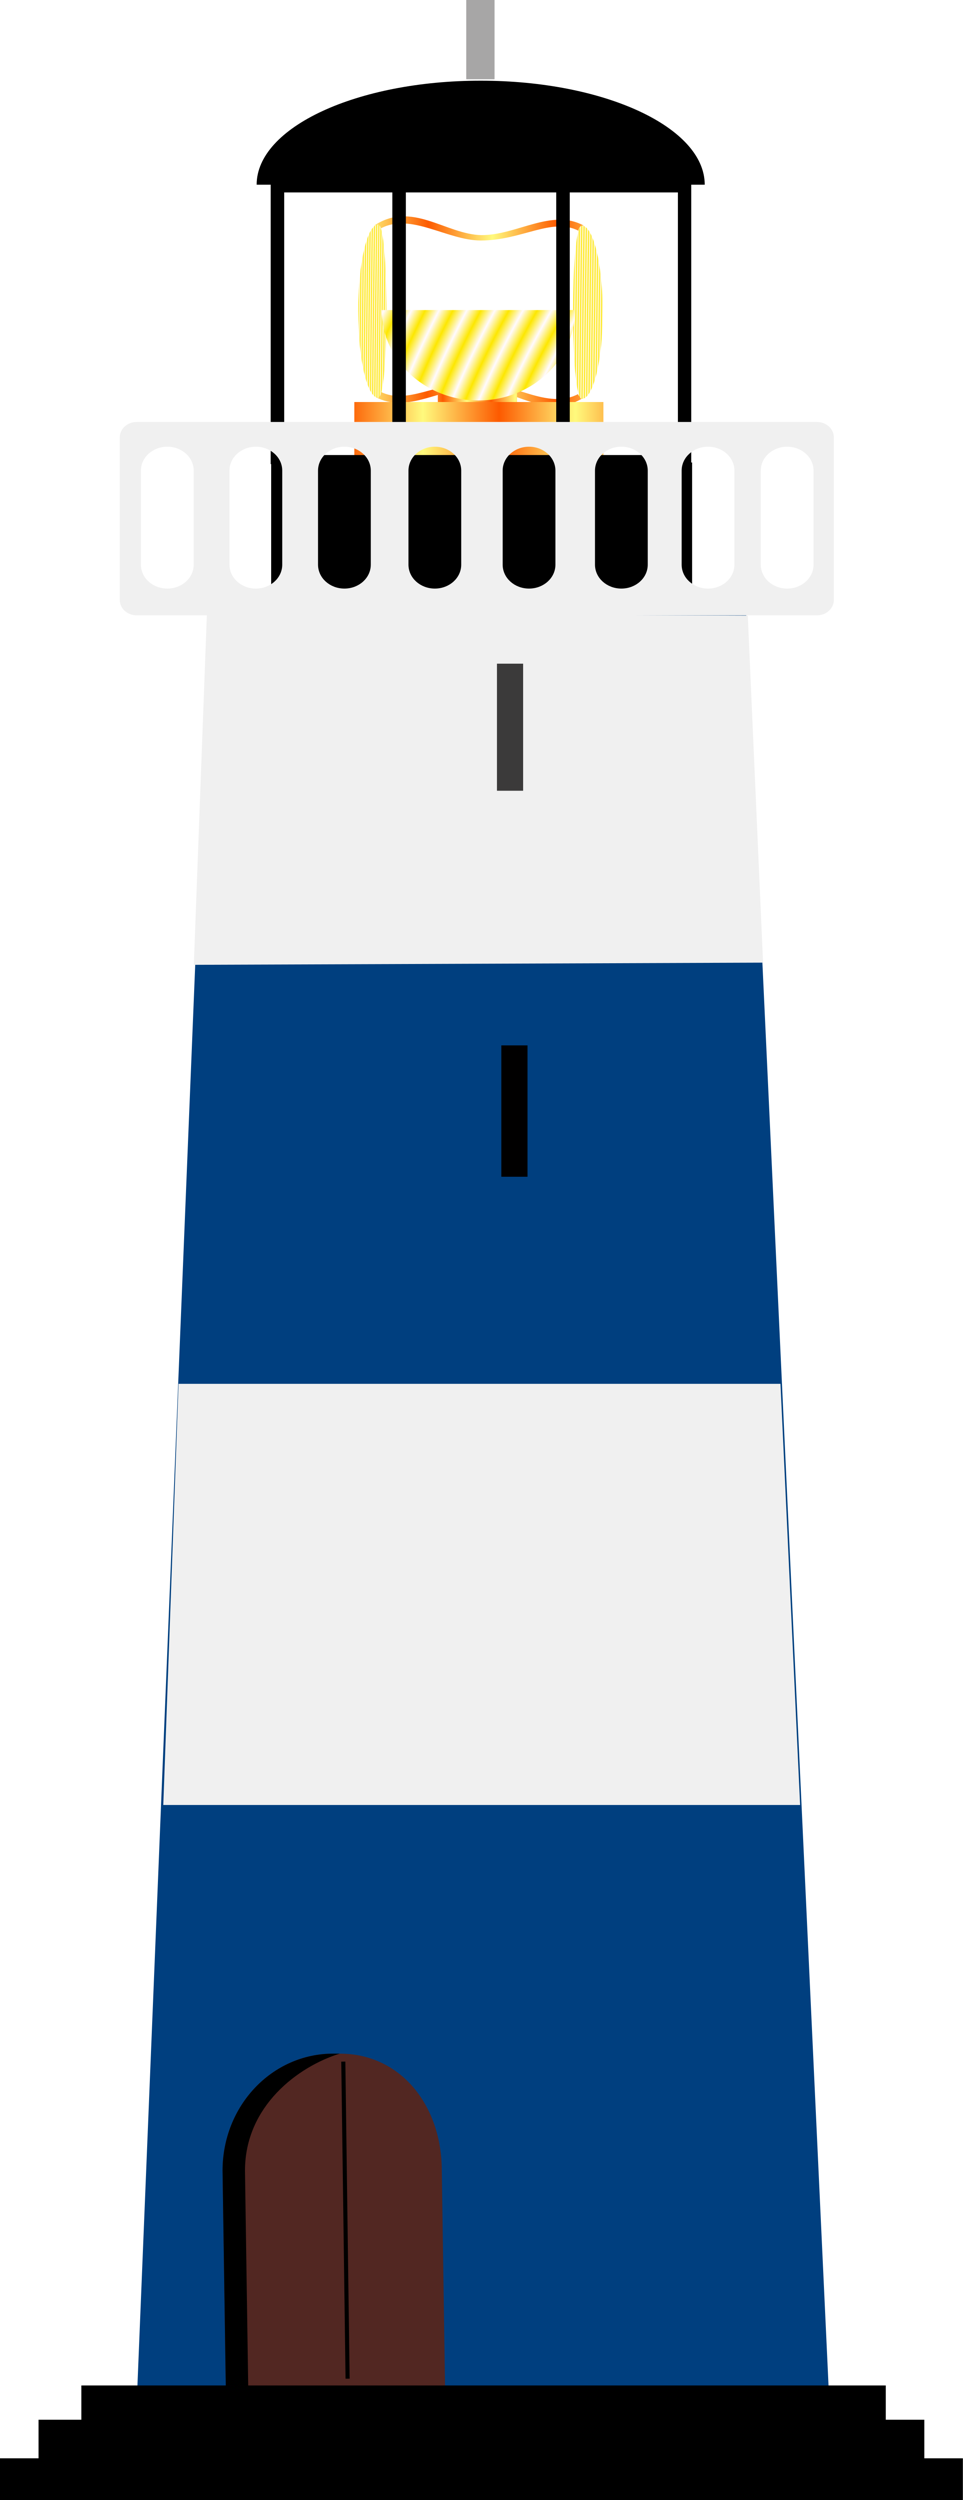 <?xml version="1.0" encoding="UTF-8"?><svg xmlns="http://www.w3.org/2000/svg" xmlns:xlink="http://www.w3.org/1999/xlink" height="764.6" preserveAspectRatio="xMidYMid meet" version="1.0" viewBox="0.0 46.8 294.7 764.6" width="294.7" zoomAndPan="magnify"><defs><linearGradient gradientTransform="matrix(.817 0 0 1.225 -316.86 -130.02)" id="o" x1="7.163" x2="5.881" xlink:actuate="onLoad" xlink:show="other" xlink:type="simple" xmlns:xlink="http://www.w3.org/1999/xlink" y1="-.173" y2="-.173"><stop offset="0" stop-color="#522722"/><stop offset="1" stop-color="#975a00"/></linearGradient><linearGradient gradientTransform="scale(2.86 .35)" id="h" spreadMethod="reflect" x1="-3.548" x2="-3.441" xlink:actuate="onLoad" xlink:href="#a" xlink:show="other" xlink:type="simple" xmlns:xlink="http://www.w3.org/1999/xlink" y1="32.663" y2="32.663"/><linearGradient gradientTransform="matrix(.592 0 0 1.688 -316.86 -130.02)" id="p" x1="17.251" x2="15.526" xlink:actuate="onLoad" xlink:href="#b" xlink:show="other" xlink:type="simple" xmlns:xlink="http://www.w3.org/1999/xlink" y1="-1.929" y2="-1.929"/><linearGradient gradientTransform="matrix(.598 0 0 1.673 -269.72 -139.19)" id="q" x1="63.182" x2="64.855" xlink:actuate="onLoad" xlink:href="#b" xlink:show="other" xlink:type="simple" xmlns:xlink="http://www.w3.org/1999/xlink" y1="2.653" y2="2.653"/><linearGradient gradientTransform="scale(1.717 .582)" id="f" spreadMethod="reflect" x1="-6.372" x2="-6.194" xlink:actuate="onLoad" xlink:href="#a" xlink:show="other" xlink:type="simple" xmlns:xlink="http://www.w3.org/1999/xlink" y1="24.678" y2="24.678"/><linearGradient gradientTransform="scale(2.098 .477)" id="g" spreadMethod="reflect" x1="-2.333" x2="-2.188" xlink:actuate="onLoad" xlink:href="#a" xlink:show="other" xlink:type="simple" xmlns:xlink="http://www.w3.org/1999/xlink" y1="18.989" y2="18.989"/><linearGradient gradientTransform="scale(2.86 .35)" id="e" spreadMethod="reflect" x1="-3.551" x2="-3.444" xlink:actuate="onLoad" xlink:href="#a" xlink:show="other" xlink:type="simple" xmlns:xlink="http://www.w3.org/1999/xlink" y1="39.938" y2="39.938"/><linearGradient gradientTransform="matrix(1.273 0 0 .785 -269.72 -139.19)" id="m" x1="1.069" x2="1.751" xlink:actuate="onLoad" xlink:href="#c" xlink:show="other" xlink:type="simple" xmlns:xlink="http://www.w3.org/1999/xlink" y1="2.872" y2="2.872"/><linearGradient gradientTransform="matrix(1.922 0 0 .52 -269.72 -139.19)" id="l" x1=".562" x2="1.082" xlink:actuate="onLoad" xlink:href="#c" xlink:show="other" xlink:type="simple" xmlns:xlink="http://www.w3.org/1999/xlink" y1="7.266" y2="7.266"/><linearGradient id="a" xlink:actuate="onLoad" xlink:show="other" xlink:type="simple" xmlns:xlink="http://www.w3.org/1999/xlink"><stop offset="0" stop-color="#fd5a00"/><stop offset="1" stop-color="#fffa7d"/></linearGradient><linearGradient id="d" xlink:actuate="onLoad" xlink:show="other" xlink:type="simple" xmlns:xlink="http://www.w3.org/1999/xlink"><stop offset="0" stop-color="#fde700"/><stop offset="1" stop-color="#fffaff"/></linearGradient><linearGradient id="b" xlink:actuate="onLoad" xlink:show="other" xlink:type="simple" xmlns:xlink="http://www.w3.org/1999/xlink"><stop offset="0"/><stop offset="1" stop-color="#a7a6a6"/></linearGradient><linearGradient id="c" xlink:actuate="onLoad" xlink:show="other" xlink:type="simple" xmlns:xlink="http://www.w3.org/1999/xlink"><stop offset="0" stop-color="#7f7f7f"/><stop offset="1" stop-color="#f0f0f0"/></linearGradient><linearGradient gradientTransform="matrix(1.23 0 0 .813 -269.72 -139.19)" id="n" x1="1" x2="1.706" xlink:actuate="onLoad" xlink:href="#c" xlink:show="other" xlink:type="simple" xmlns:xlink="http://www.w3.org/1999/xlink" y1="2.774" y2="2.774"/><radialGradient cx="409.99" cy="281.55" gradientTransform="scale(1.019 .981)" gradientUnits="userSpaceOnUse" id="k" r="3.736" spreadMethod="reflect" xlink:actuate="onLoad" xlink:href="#d" xlink:show="other" xlink:type="simple" xmlns:xlink="http://www.w3.org/1999/xlink"/><radialGradient cx="1119.8" cy="107.4" gradientTransform="scale(.402 2.489)" gradientUnits="userSpaceOnUse" id="i" r=".885" spreadMethod="reflect" xlink:actuate="onLoad" xlink:href="#d" xlink:show="other" xlink:type="simple" xmlns:xlink="http://www.w3.org/1999/xlink"/><radialGradient cx="968.33" cy="104.85" gradientTransform="scale(.392 2.551)" gradientUnits="userSpaceOnUse" id="j" r=".844" spreadMethod="reflect" xlink:actuate="onLoad" xlink:href="#d" xlink:show="other" xlink:type="simple" xmlns:xlink="http://www.w3.org/1999/xlink"/></defs><g fill-rule="evenodd"><path d="m179.01 168.13c-1.108 0.429-1.882-0.07-2.145-0.793-9.195 4.873-20.23-3.722-30.558-3.727-12.543-0.006-21.634 7.135-29.834 3.006-0.139 0.793-0.687 1.792-1.722 1.514 9.884 5.449 20.542-2.96 31.422-2.876 10.91 0.229 21.306 10.63 32.836 2.874z" fill="url(#e)"/><path d="m133.98 162.01v7.74h24.254v-7.74h-24.254z" fill="url(#f)"/><path d="m108.43 169.75v16.294h76.227v-16.294h-76.227z" fill="url(#g)"/><path d="m114.45 115.83c1.108-0.428 1.882 0.07 2.144 0.794 9.196-4.873 20.23 3.721 30.558 3.726 12.543 0.006 21.634-7.135 29.834-3.006 0.139-0.793 0.686-1.792 1.722-1.515-9.884-5.448-20.543 2.96-31.422 2.876-10.911-0.229-21.306-10.63-32.836-2.875z" fill="url(#h)"/><path d="m184.45 142.3c0 14.635-2.879 26.5-6.431 26.5-3.552 0-3.552-53 0-53 3.552 0 6.431 11.864 6.431 26.5z" fill="url(#i)"/><path d="m109.61 141.96c0 14.635 2.742 26.5 6.125 26.5 3.383 0 3.383-53 0-53-3.383 0-6.125 11.864-6.125 26.5z" fill="url(#j)"/><path d="m175.96 141.62a29.576 27.662 0 1 1 -59.153 0" fill="url(#k)"/><g id="change1_1"><path d="m215.66 103.29h-137.12c0-17.57 30.696-31.814 68.562-31.814s68.562 14.244 68.562 31.814z" fill="inherit"/></g><g id="change1_2"><path d="m82.834 101.96v86.779h128.7v-86.779h-128.7zm4.137 3.692v80.312h33.094v-80.312h-33.094zm37.23 0v80.312h46.021v-80.312h-46.021zm50.158 0v80.312h33.094v-80.312h-33.094z" fill="inherit"/></g><g id="change1_3"><path d="M340.77 320.04H487.82V374.373H340.77z" fill="inherit" transform="matrix(.876 0 0 .866 -215.53 -88.912)"/></g><g id="change2_1"><path d="m64.361 228.3l-23.386 574.62h213.81l-26.727-574.62h-163.7z" fill="#003f7f"/></g><path d="m41.845 175.85c-2.875 0-5.189 2.098-5.189 4.705v49.73c0 2.606 2.314 4.704 5.189 4.704h208.14c2.875 0 5.189-2.098 5.189-4.704v-49.73c0-2.606-2.314-4.705-5.189-4.705h-208.14zm9.356 7.568c-4.472 0-8.072 3.264-8.072 7.318v28.75c0 4.054 3.6 7.318 8.072 7.318 4.472 0 8.072-3.264 8.072-7.318v-28.75c0-4.054-3.6-7.318-8.072-7.318zm27.098 0c-4.472 0-8.072 3.264-8.072 7.318v28.75c0 4.054 3.6 7.318 8.072 7.318 4.472 0 8.072-3.264 8.072-7.318v-28.75c0-4.054-3.6-7.318-8.072-7.318zm27.098 0c-4.472 0-8.072 3.264-8.072 7.318v28.75c0 4.054 3.6 7.318 8.072 7.318 4.472 0 8.072-3.264 8.072-7.318v-28.75c0-4.054-3.6-7.318-8.072-7.318zm27.675 0c-4.472 0-8.072 3.264-8.072 7.318v28.75c0 4.054 3.6 7.318 8.072 7.318h1.07e-4c4.472 0 8.072-3.264 8.072-7.318v-28.75c0-4.054-3.6-7.318-8.072-7.318h-1.07e-4zm28.828-1e-4c-4.472 0-8.072 3.264-8.072 7.318v28.75c0 4.054 3.6 7.318 8.072 7.318 4.472 0 8.072-3.264 8.072-7.318v-28.75c0-4.054-3.6-7.318-8.072-7.318zm28.251 0c-4.472 0-8.072 3.264-8.072 7.318v28.75c0 4.054 3.6 7.318 8.072 7.318 4.472 0 8.072-3.264 8.072-7.318v-28.75c0-4.054-3.6-7.318-8.072-7.318zm26.522 0c-4.472 0-8.072 3.264-8.072 7.318v28.75c0 4.054 3.6 7.318 8.072 7.318 4.472 0 8.072-3.264 8.072-7.318v-28.75c0-4.054-3.6-7.318-8.072-7.318zm24.215 1e-4c-4.472 0-8.072 3.264-8.072 7.318v28.75c0 4.054 3.6 7.318 8.072 7.318h1.07e-4c4.472 0 8.072-3.264 8.072-7.318v-28.75c0-4.054-3.6-7.318-8.072-7.318h-1.07e-4z" fill="url(#l)"/><path d="m63.317 234.42l-4.004 107.45 174.2-0.668-4.672-106.12-165.52-0.667z" fill="url(#m)"/><path d="m54.641 470.01l-4.672 128.81h194.88l-6.007-128.81h-184.21z" fill="url(#n)"/><g id="change3_1"><path d="M152.08 249.77H160.089V288.632H152.08z" fill="#3b3a3a"/></g><g id="change4_1"><path d="M153.42 366.51H161.429V406.682H153.42z" fill="#010000"/></g><path d="m101.97 674.86c-18.759 0-33.861 15.967-33.861 35.8l0.996 66.335h67.094l-0.996-66.335c0-19.833-12.483-35.8-31.242-35.8h-1.992z" fill="url(#o)"/><path d="m101.97 674.86c-18.759 0-33.861 15.967-33.861 35.8l0.996 66.335h6.86l-0.996-66.335c0-19.833 16.324-31.872 28.992-35.8h-1.992z" fill="url(#p)"/><g id="change1_4"><path d="M24.898 776.34H271.068V789.096H24.898z" fill="inherit"/></g><g id="change1_5"><path d="M11.794 786.82H282.864V799.576H11.794z" fill="inherit"/></g><g id="change1_6"><path d="M0 798.62H294.66V811.376H0z" fill="inherit"/></g><path d="m105.06 677.3l1.31 96.972" fill="none" stroke="#000" stroke-width="1.25"/><path d="M142.68 46.785H151.344V71.044H142.68z" fill="url(#q)"/></g></svg>
